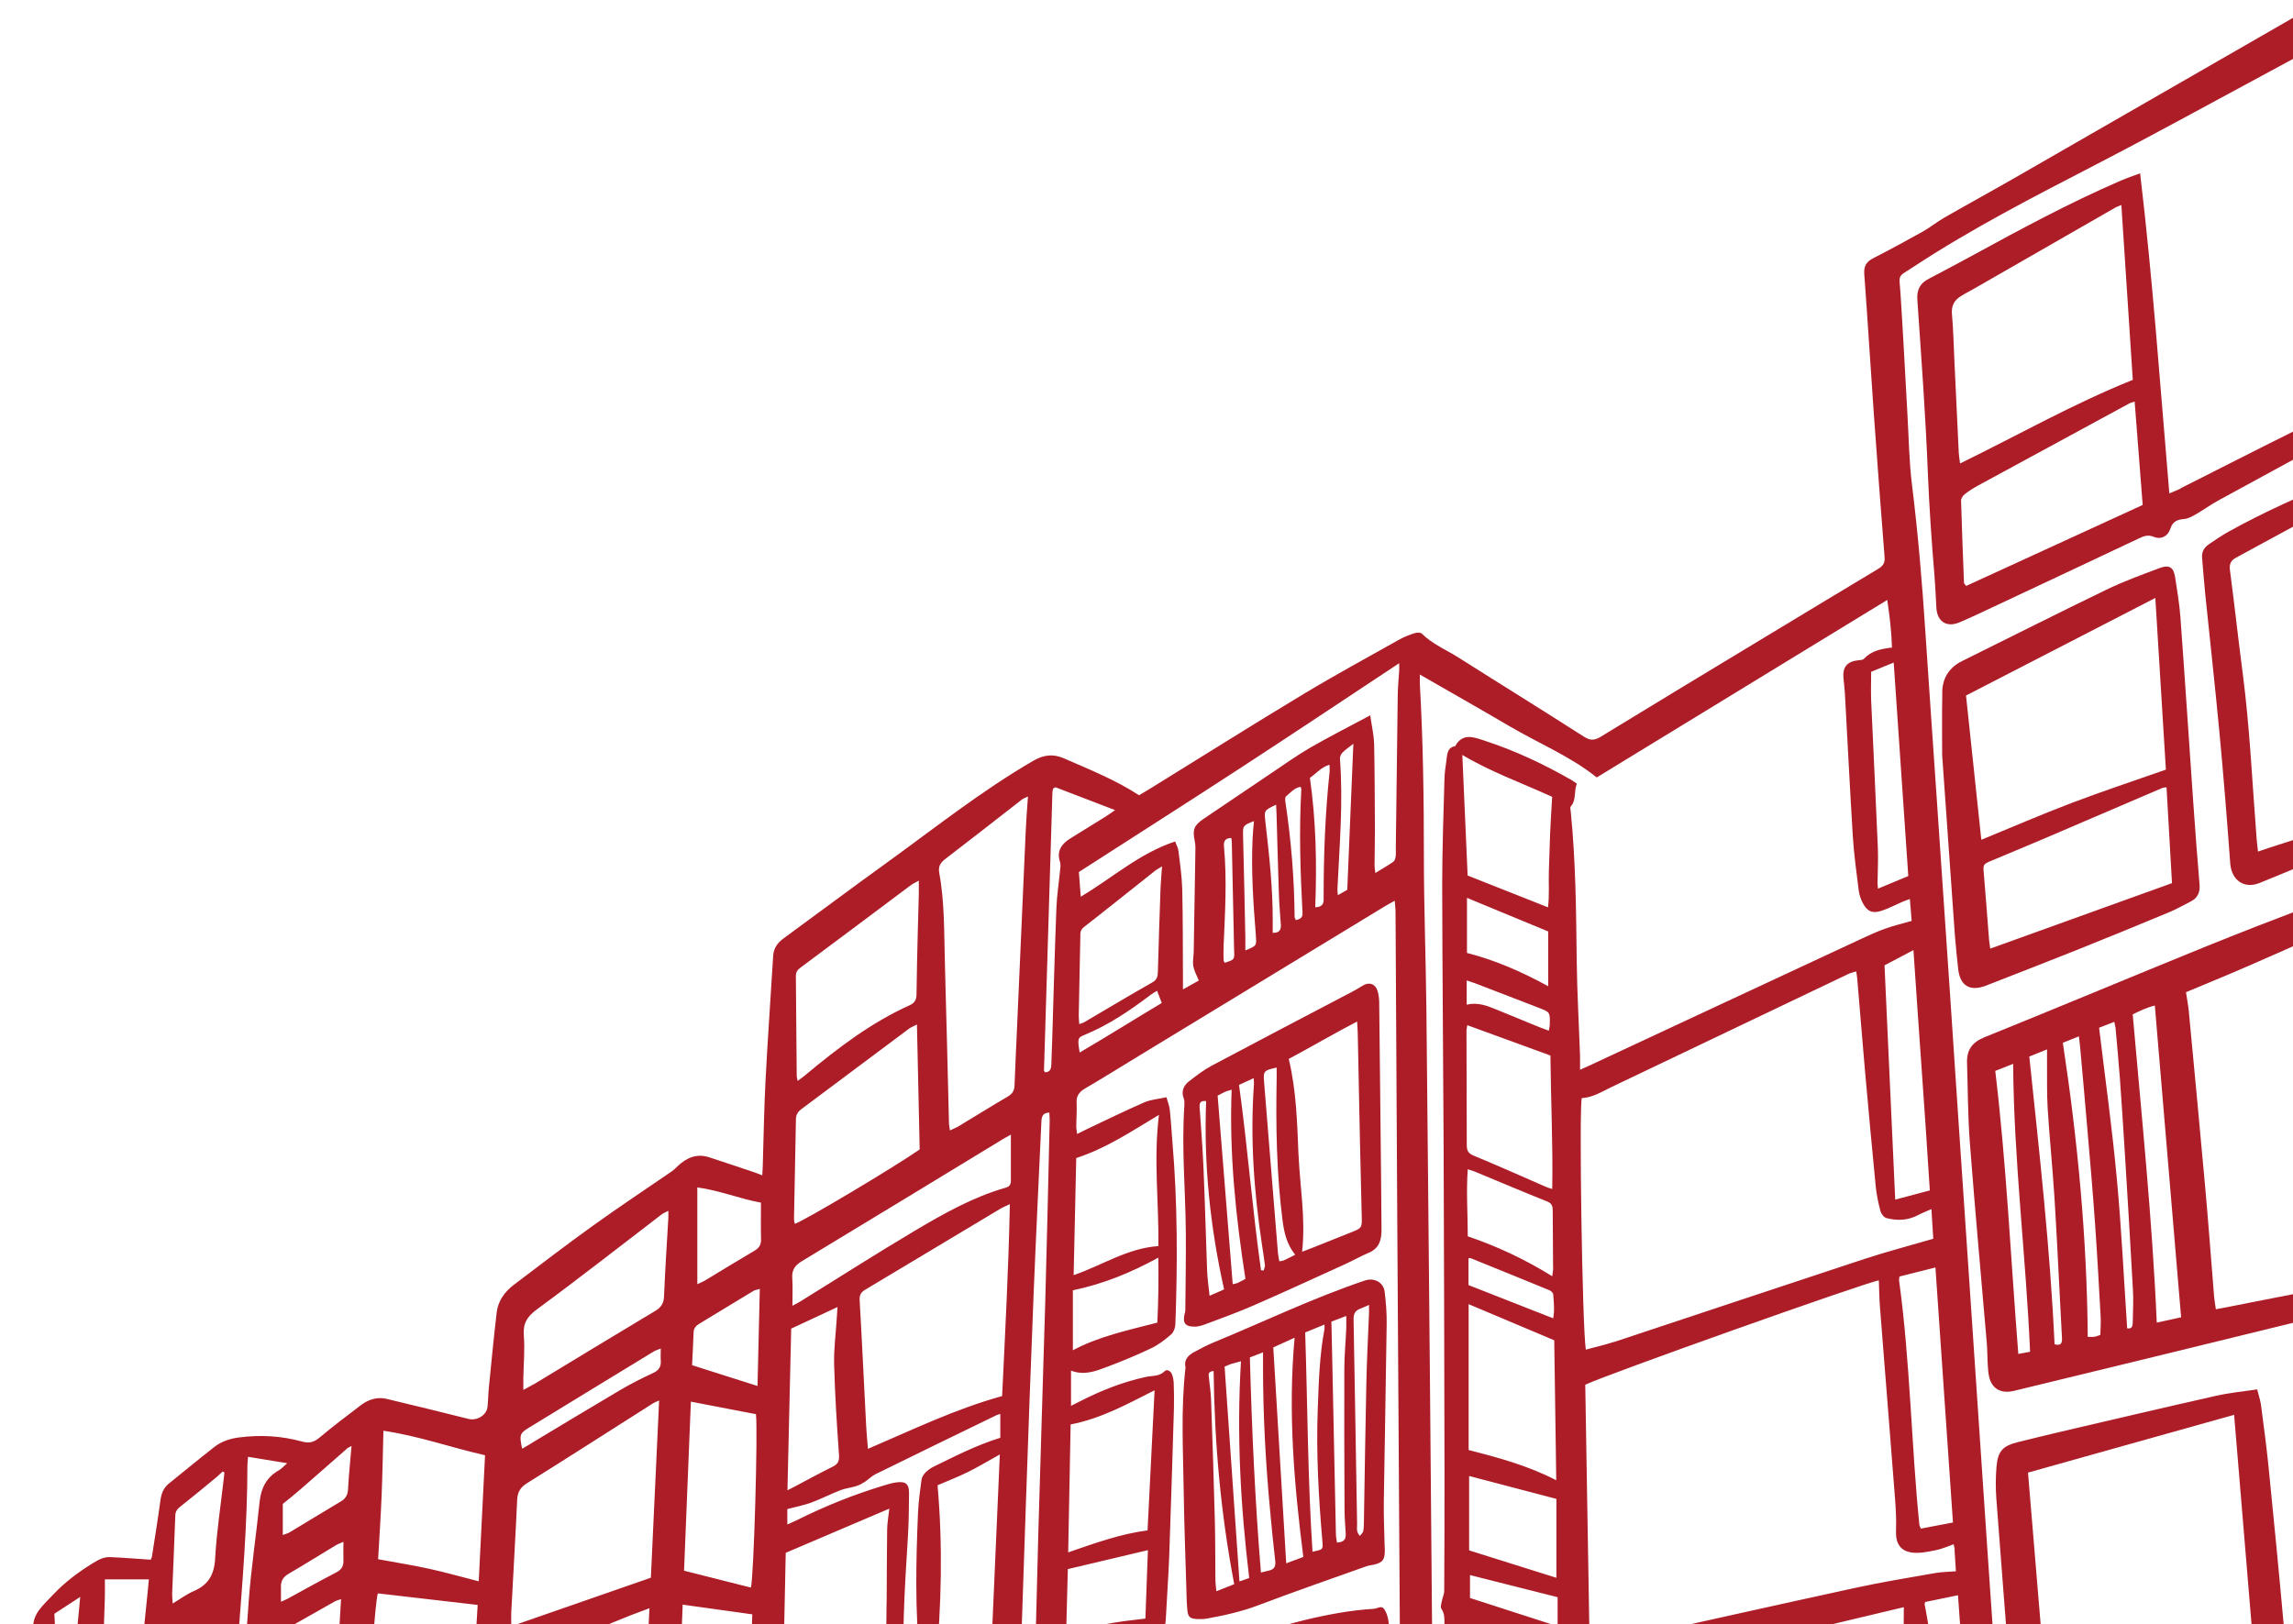 <?xml version="1.0" encoding="UTF-8"?>
<svg id="Calque_1" data-name="Calque 1" xmlns="http://www.w3.org/2000/svg" viewBox="0 0 319.29 226.2">
  <defs>
    <style>
      .cls-1 {
        fill: #ad1d28;
        stroke-width: 0px;
      }
    </style>
  </defs>
  <path class="cls-1" d="m21.13,216.97c.41-2.67.85-5.34,1.21-8.02.13-.94.43-1.73,1.18-2.33,2.1-1.69,4.18-3.41,6.3-5.07.98-.78,2.16-1.17,3.4-1.34,2.99-.4,5.97-.23,8.87.57,1,.28,1.65.07,2.42-.57,1.85-1.55,3.78-3.01,5.71-4.48,1.06-.81,2.29-1.21,3.61-.9,3.82.9,7.63,1.85,11.44,2.8,1.13.28,2.48-.52,2.61-1.66.1-.9.1-1.8.19-2.7.35-3.49.68-6.98,1.09-10.46.19-1.64,1.13-2.91,2.41-3.88,3.66-2.78,7.31-5.57,11.05-8.26,3.58-2.57,7.25-5,10.88-7.5.31-.21.58-.48.85-.74,1.25-1.19,2.66-1.81,4.39-1.25,2.07.67,4.12,1.37,6.19,2.06.37.12.74.28,1.21.46.04-.65.07-1.12.08-1.59.12-3.84.17-7.69.37-11.52.3-5.82.72-11.64,1.07-17.46.07-1.1.62-1.83,1.47-2.45,4.75-3.47,9.45-6.99,14.22-10.43,6.76-4.88,13.29-10.09,20.53-14.29,1.46-.84,2.76-1,4.27-.34,3.56,1.56,7.16,2.99,10.46,5.14.47-.29.92-.54,1.36-.81,7.18-4.43,14.31-8.93,21.53-13.28,4.38-2.64,8.88-5.08,13.34-7.59.66-.37,1.38-.65,2.09-.88.32-.11.86-.14,1.05.05,1.48,1.47,3.38,2.24,5.09,3.32,5.8,3.68,11.65,7.29,17.43,11,.9.58,1.49.59,2.38.05,7.15-4.38,14.33-8.71,21.51-13.05,5.68-3.43,11.35-6.87,17.04-10.28.66-.39,1.07-.77.99-1.66-.53-6.67-1.02-13.34-1.5-20.01-.46-6.48-.85-12.97-1.33-19.45-.08-1.13.31-1.73,1.29-2.23,2.32-1.18,4.61-2.43,6.88-3.7,1.03-.58,1.95-1.34,2.98-1.93,3.49-2,7.02-3.93,10.51-5.94,13.84-7.95,27.67-15.93,41.51-23.88.36-.21.78-.37,1.18-.44,1.2-.21,2.23.3,2.74,1.31.53,1.04.27,2.27-.68,3.09-.32.27-.7.48-1.07.69-3.16,1.72-6.32,3.45-9.49,5.15-7.97,4.29-15.89,8.65-23.92,12.8-8.5,4.4-17,8.77-25.01,14.03-2.39,1.57-2.06.97-1.88,3.68.37,5.63.65,11.27.97,16.9.19,3.26.23,6.55.63,9.79.85,6.83,1.42,13.67,1.87,20.53.49,7.43,1.01,14.86,1.52,22.29.63,9.28,1.26,18.55,1.89,27.83.42,6.25.83,12.49,1.25,18.74.53,7.95,1.07,15.9,1.61,23.86.5,7.43,1,14.86,1.5,22.29.55,8.04,1.07,16.09,1.64,24.13.51,7.29,1.06,14.57,1.59,21.86.11,1.42.28,2.84.31,4.26.05,1.94-1.27,2.98-3.14,2.62-.53-.1-1.11-.09-1.65-.01-2.53.37-5.04.84-7.58,1.16-5.92.74-11.84,1.42-17.77,2.11-6.35.74-12.7,1.46-19.05,2.21-2.77.33-5.54.72-8.3,1.05-.45.05-.98.02-1.38-.17-.6-.29-1.15-.23-1.78-.13-6.49,1.09-12.98,2.21-19.48,3.18-8.05,1.19-16.12,2.29-24.19,3.3-2.23.28-4.44,1.07-6.75.63-.17-.03-.37.06-.55.11-1.88.46-2.92-.44-2.75-2.37.07-.8.16-1.61.15-2.41-.07-5.88-.17-11.76-.22-17.65-.04-4.84-.05-9.68-.04-14.52,0-1.41.52-2.08,1.71-2.45,1.81-.56,3.6-1.17,5.42-1.67,6.33-1.76,12.61-3.79,19.24-4.2.49-.03,1.06-.52,1.44.04.3.44.49,1.01.57,1.54.16,1.03.3,2.08.28,3.11-.12,6.64-.28,13.28-.46,19.91-.09,3.46-.22,6.92-.32,10.38-.02.85.07,1.7.67,2.52.51-.09,1.04-.18,1.64-.29v-2.97c-.19-29.51-.38-59.02-.56-88.53-.09-14.23-.15-28.47-.24-42.7,0-.49-.07-.97-.11-1.63-.62.35-1.04.57-1.43.81-11.54,7.02-23.07,14.04-34.61,21.05-2.35,1.43-4.68,2.89-7.05,4.27-.82.48-1.26,1.03-1.21,2.02.05,1.09-.04,2.18-.05,3.27,0,.3.07.61.12,1.07.56-.28.97-.49,1.39-.69,2.65-1.25,5.29-2.55,7.98-3.72.92-.4,1.97-.46,3.07-.71.2.72.42,1.25.47,1.79.16,1.51.24,3.02.37,4.54.71,8.43.71,16.86.4,25.31-.02.47-.23,1.08-.56,1.37-.85.74-1.77,1.46-2.78,1.94-2,.96-4.07,1.81-6.14,2.59-1.58.6-3.18,1.25-5.05.54v4.9c.5-.26.88-.43,1.24-.62,2.92-1.5,5.95-2.7,9.16-3.4.89-.2,1.87-.03,2.63-.8.34-.34.84-.02,1.02.41.15.39.23.82.25,1.24.04,1.19.06,2.37.03,3.56-.21,6.87-.41,13.75-.66,20.63-.11,2.89-.33,5.78-.47,8.67-.04.7-.13,1.37-.81,1.7-1.23.59-2.45,1.23-3.74,1.65-3,.99-6.04,1.85-9.39,1.24.05,1.44-.16,2.78.02,4.21.39-.08.62-.12.85-.17,2.62-.63,5.24-1.27,7.87-1.9,1.62-.39,3.24-.59,4.92-.45.86.07,1.36.42,1.55,1.17.22.87.37,1.76.45,2.66.59,7.21-.05,14.41-.14,21.62-.04,3.41-.49,6.81.16,10.21.21,1.1-.48,1.9-1.49,2.04-.97.13-1.95.24-2.92.4-4.49.77-8.97,1.46-13.54,1.39-2.22-.04-3-.68-3-2.91,0-.38.01-.76.02-1.14.24-8.3.49-16.6.71-24.89.25-9.39.45-18.78.71-28.17.3-10.9.67-21.81.98-32.72.24-8.44.42-16.88.62-25.33,0-.37-.03-.74-.05-1.14-1,.02-1.08.65-1.11,1.35-.36,7.91-.75,15.82-1.07,23.74-.4,9.95-.76,19.91-1.1,29.87-.63,18.49-1.24,36.99-1.87,55.47-.04,1.24-.07,2.47-.18,3.69-.14,1.45-1,2.2-2.43,2.27-.47.02-.95.03-1.4.13-8.15,1.77-16.37,3.13-24.6,4.37-1.34.2-2.66.47-4.01.71-.06,1.35-.22,2.51.08,3.7.24.01.43.05.61.03,3.86-.37,7.73-.76,11.6-1.14,6.22-.62,12.44-1.23,18.66-1.85,6.22-.61,12.44-1.2,18.66-1.84,6.45-.66,12.89-1.4,19.35-2.07,2.68-.28,5.38-.42,8.07-.67,5.23-.49,10.46-1.02,15.7-1.52,6.41-.63,12.82-1.27,19.23-1.89,5.19-.51,10.37-1.01,15.56-1.52,6.32-.62,12.63-1.26,18.94-1.86,6.51-.62,13.01-1.21,19.52-1.81,6.09-.56,12.17-1.1,18.25-1.65,4.72-.42,9.43-.87,14.15-1.24,6.09-.48,12.18-.88,18.28-1.3.37-.02.78-.05,1.13.05.22.07.48.36.51.57.02.21-.18.59-.37.67-.48.18-1,.27-1.51.34-1.74.24-3.47.47-5.21.68-6.67.83-13.34,1.67-20.02,2.47-5.55.66-11.11,1.25-16.66,1.86-5.65.62-11.3,1.23-16.95,1.83-5.89.62-11.77,1.23-17.66,1.84-6.03.62-12.06,1.25-18.09,1.86-5.99.61-11.97,1.2-17.95,1.8-6.26.64-12.53,1.28-18.8,1.92-3.86.39-7.73.78-11.59,1.18-.27.03-.53.18-.79.27.28.23.52.25.74.23,2.64-.2,5.29-.39,7.93-.59,7.09-.53,14.17-1.07,21.26-1.6,5.62-.42,11.24-.83,16.86-1.25,7.18-.54,14.36-1.08,21.54-1.61,5.67-.42,11.34-.83,17.01-1.24,6-.44,12-.89,18-1.3,6.43-.44,12.85-.86,19.28-1.23,6.29-.36,12.58-.69,18.87-.96,1.84-.08,3.69.08,5.54.19.52.03,1.01.29,1.54.46-.3.93-.99.99-1.55,1.11-1.52.35-3.05.73-4.6.88-9.75.98-19.51,1.95-29.27,2.84-6.46.59-12.94,1.04-19.4,1.57-.49.04-.97.17-1.43.26.36,4.25.34,16.09.24,20.28h-4.33c-.05-4.11.55-15.91,1.14-19.92-1.11-.22-87.98,6.27-89.55,6.69,0,0,1.67,13.48,0,13.85-1.67.37-3.18-.7-4.85-.85v-12.71c-.66,0-1.17-.03-1.68,0-5.58.4-11.15.81-16.72,1.22-7.28.54-14.55,1.09-21.82,1.63-5.62.42-11.24.84-16.86,1.26-7.09.53-14.17,1.06-21.26,1.57-4.44.33-8.88.63-13.32.96-6.99.52-13.98,1.05-20.97,1.58-5.24.4-10.48.81-15.72,1.23-9.02.73-18.03,1.47-27.05,2.2-4.01.33-8.03.62-12.04.96-1.73.15-3.48.67-5.11-.4-.07-.05-.18-.03-.28-.05-2.19-.42-3.34-1.94-3.21-4.09.63-10.13,1.24-20.26,1.88-30.4.33-5.16.71-10.32,1.05-15.47.23-3.41.34-6.82.64-10.22.25-2.78.69-5.54,1.11-8.3.09-.63.4-1.29.78-1.8.62-.82,1.38-1.53,2.09-2.28,1.61-1.7,3.47-3.06,5.46-4.29.76-.47,1.5-.85,2.36-.81,1.83.08,3.66.23,5.64.36.02-.06.1-.18.12-.32l-.02.04Zm197.59-104.63c-.11.13-.03.46,0,.69.69,6.9.75,13.82.83,20.75.05,4.41.31,8.81.46,13.22.02.6,0,1.2,0,1.99.63-.28,1.13-.49,1.63-.73,12.44-5.8,24.89-11.62,37.34-17.41,1.16-.54,2.32-1.08,3.53-1.51,1.14-.41,2.32-.69,3.68-1.08-.07-.83-.15-1.85-.25-3.05-.46.17-.78.28-1.1.42-.95.41-1.88.91-2.87,1.23-1.26.4-1.97.08-2.58-1.08-.28-.53-.49-1.15-.57-1.75-.31-2.49-.66-4.99-.82-7.49-.41-6.67-.74-13.36-1.11-20.03-.04-.71-.14-1.41-.2-2.12-.12-1.52.54-2.27,2.07-2.43.27-.03.63-.03.78-.2,1.01-1.09,2.32-1.39,3.91-1.57-.06-2.17-.31-4.29-.66-6.63-13.55,8.28-26.91,16.45-40.45,24.72-3.7-2.97-8.11-4.76-12.17-7.15-4.07-2.39-8.17-4.71-12.46-7.18,0,.62-.02.99,0,1.35.45,7.96.56,15.93.56,23.9,0,7.11.27,14.22.35,21.33.18,17.08.33,34.15.49,51.23.2,22.1.38,44.21.57,66.31,0,.66-.02,1.34.06,1.99.03.25.33.47.5.7.2-.21.46-.39.58-.64.09-.19.04-.46.04-.7.09-11.05.18-22.1.27-33.16,0-.75.06-1.5-.42-2.19-.16-.23-.02-.69.05-1.04.09-.49.34-.98.34-1.47.03-5.6.05-11.19.04-16.79-.03-14.89-.06-29.78-.12-44.67-.05-12.29-.18-24.57-.2-36.86,0-4.88.18-9.76.31-14.65.02-.9.15-1.8.28-2.69.12-.82.08-1.78,1.22-1.98,1.05-1.92,2.67-1.22,4.09-.76,4.25,1.38,8.27,3.28,12.14,5.5.2.12.39.27.71.49-.44,1.08-.04,2.25-.84,3.16v.02Zm53.47,103.51c-.02-.23-.09-.44-.15-.77-.87.3-1.65.66-2.46.82-1.06.21-2.16.45-3.21.35-1.75-.17-2.43-1.29-2.36-3.06.06-1.46-.02-2.94-.13-4.4-.69-8.98-1.42-17.96-2.12-26.94-.09-1.17-.09-2.34-.14-3.52-1.8.26-38.15,13.19-40.88,14.53.2,12.03.4,24.14.61,36.43.63-.12,1.08-.19,1.52-.29,11.83-2.62,23.65-5.28,35.48-7.85,3.7-.81,7.44-1.41,11.16-2.07.87-.15,1.77-.15,2.84-.24-.07-1.11-.12-2.05-.19-2.99h0Zm-47.47-28.93c11.64-3.85,23.26-7.75,34.9-11.58,3.09-1.01,6.25-1.84,9.58-2.81-.08-1.23-.16-2.56-.26-4.13-.78.35-1.35.56-1.87.84-1.41.75-2.9.8-4.39.41-.35-.09-.74-.6-.84-.99-.3-1.14-.55-2.31-.66-3.49-.53-5.43-1.03-10.86-1.51-16.29-.37-4.2-.7-8.41-1.06-12.61-.02-.28-.08-.56-.14-.98-.4.13-.75.2-1.05.34-11.02,5.26-22.04,10.53-33.07,15.79-1.31.63-2.57,1.44-4.09,1.52-.4,1.22.06,31.89.56,35.03,1.36-.37,2.65-.66,3.9-1.07h.01Zm-2.89,70.92c1.14.34,14.65-.79,22.71-1.66,7.47-.8,14.97-1.37,22.64-2.05,0-1.16.1-2.24-.02-3.31-.82-7.78-1.83-15.55-2.06-23.38-.04-1.17,0-2.36,0-3.6-14.58,3.47-29.01,6.92-43.68,10.41.14,7.92.27,15.78.41,23.59h0Zm-31.9-1.65c.08-4.6.04-9.2.17-13.8.14-4.93.42-9.85.64-14.77,0-.09-.05-.18-.12-.47-2.51.72-5.03,1.44-7.54,2.15-2.55.72-5.11,1.39-7.65,2.17-2.53.77-5.03,1.63-7.61,2.48,1.13,10.23.75,20.37,1.17,30.49,1.52.29,14.01-1.16,20-2.33.9-1.93.91-3.93.94-5.91h0Zm-121.73,28.15c6.54-.57,12.92-1.24,19.5-1.9.5-9.95.95-19.87,1.4-30.03-6.62,2-12.82,4.71-19.55,6.13-.45,8.65-.89,17.11-1.34,25.81Zm71.34-89.91c.42-8.78.89-17.63,1.08-26.72-.6.29-.99.44-1.34.65-6.25,3.75-12.5,7.5-18.76,11.24-.58.34-.86.69-.82,1.45.34,5.91.61,11.82.92,17.74.05.93.15,1.86.24,3,6.22-2.66,12.13-5.54,18.68-7.35h0Zm-49.11,29.56c-6.67,2.4-12.79,5.55-19.51,7.68-.37,7.2-.74,14.51-1.13,22.06,6.58-1.68,12.72-4.22,19.49-5.28.39-8.17.76-16.23,1.15-24.46Zm1.34-28.93c-.44.2-.66.27-.84.39-5.84,3.71-11.66,7.45-17.52,11.11-.96.6-1.35,1.25-1.4,2.37-.23,5.21-.55,10.42-.82,15.63-.03.61,0,1.21,0,1.94,6.49-2.26,12.86-4.47,19.44-6.76.37-8.03.76-16.25,1.15-24.67h-.01Zm41.5-38.07c2.35-1.42,4.68-2.87,7.05-4.26.65-.38.93-.84.95-1.58.1-2.7.23-5.4.35-8.1.4-9.13.8-18.28,1.21-27.41.07-1.51.19-3.02.31-4.7-.37.18-.63.25-.82.4-3.55,2.76-7.09,5.54-10.66,8.27-.72.55-1.04,1.04-.87,2,.76,4.12.66,8.3.78,12.47.22,7.44.38,14.88.57,22.31,0,.31.08.62.14,1.05.4-.18.7-.3.97-.46h0Zm4.28,83.69c-5.71,1.92-11.2,3.76-16.8,5.64.97,7.9.94,15.85,1.26,23.99,4.7-.5,9.28-.99,14.11-1.51.48-9.37.95-18.64,1.44-28.11Zm67.3-14.27c-.44,1.69-.05,31.56.47,33.76,3.96-.39,7.95-.78,11.9-1.16.31-1.24-.01-27.78-.31-29.32-4.06-1.1-8.06-2.19-12.06-3.28Zm-81.39-3.12c.03-3.41.02-6.82.07-10.23.01-.93.19-1.86.3-2.94-4.86,2.07-9.55,4.07-14.42,6.15-.16,7.63-.32,15.39-.49,23.35,4.84-1.67,9.5-3.28,14.4-4.97.04-3.79.1-7.58.13-11.36h0Zm-108.86-3.31c0,.79.02,1.63,0,2.46-.14,3.93-.21,7.87-.46,11.8-.48,7.76-1.04,15.52-1.59,23.28-.5,7.19-1.04,14.38-1.54,21.57-.22,3.12-.41,6.25-.6,9.37-.02.42.03.83.06,1.44,1.02-.1,1.94-.17,2.86-.27.55-.05.65-.47.71-.91.18-1.51.39-3.01.52-4.52.8-8.83,1.53-17.67,2.39-26.5,1.15-11.89,2.38-23.78,3.58-35.67.07-.65.12-1.31.2-2.06h-6.13Zm113.46-59.9c-.12-5.68-.25-11.43-.38-17.39-.52.27-.81.37-1.06.55-5.01,3.73-10,7.48-15,11.21-.49.36-.78.76-.79,1.41-.08,4.64-.18,9.28-.27,13.92,0,.22.07.44.11.67,1.15-.31,14.09-8.04,17.39-10.36h-.01Zm-64.83,124.77c.31-6.26.62-12.39.93-18.51-4.81-.45-9.49-.88-14.34-1.32-.5,6.96-.82,13.98-1.25,21.26,5.07-.49,9.85-.96,14.66-1.43Zm30.67-32.13c-.4,9.74-.79,19.33-1.19,29.14,3.58-.18,6.97-.63,10.51-.98.22-8.78.45-17.48.68-26.25-3.41-.69-6.55-1.58-10-1.91Zm97.44-149.25c.08,4.03.09,8.06.11,12.09,0,1.66-.04,3.32-.05,4.98,0,.27.05.53.11,1.05.94-.58,1.75-1.04,2.51-1.57.19-.13.28-.47.32-.74.05-.37.02-.75.02-1.13.08-7.16.17-14.32.27-21.48.02-1.09.14-2.18.2-3.26.02-.31,0-.62,0-1.04-7.5,4.96-14.85,9.87-22.25,14.69-7.38,4.81-14.81,9.54-22.35,14.39.08,1.01.16,2.11.26,3.44,4.44-2.64,8.18-6.05,13.14-7.69.15.43.42.87.47,1.35.21,1.74.47,3.48.52,5.23.1,4.22.08,8.44.1,12.66v1.36c.88-.49,1.55-.87,2.21-1.23-.3-.75-.66-1.37-.77-2.03-.11-.63.05-1.32.06-1.98.09-4.83.17-9.67.24-14.5,0-.33-.04-.66-.11-.99-.31-1.52-.09-2.11,1.21-3,3.18-2.15,6.35-4.3,9.54-6.44,1.77-1.19,3.51-2.43,5.35-3.5,2.61-1.51,5.31-2.87,8.35-4.5.22,1.55.5,2.7.53,3.86h.02Zm-52.03,93.46c-.24.07-.42.1-.57.18-5.62,2.73-11.25,5.46-16.85,8.22-.53.26-.96.73-1.47,1.06-.38.24-.79.47-1.23.6-.71.22-1.47.29-2.16.56-1.37.53-2.68,1.21-4.05,1.72-1.05.38-2.17.6-3.35.91v2.14c.53-.24.99-.42,1.42-.64,3.86-1.93,7.86-3.53,11.99-4.78.59-.18,1.18-.36,1.79-.44,1.3-.17,1.76.22,1.75,1.53-.01,2.08-.04,4.17-.17,6.25-.46,7.24-.9,14.48-.42,21.75.1,1.42-.53,1.96-1.96,1.83-.38-.04-.84.06-1.17.25-3.57,2.16-7.5,3.38-11.5,4.38-.72.18-1.49.15-2.39.23v3.92c.38-.07.69-.11,1.01-.17,1.3-.26,2.59-.55,3.89-.77,1.27-.22,1.47-.12,1.73,1.19.22,1.11.39,2.26.39,3.38-.01,4.84-.12,9.68-.15,14.51-.02,2.07.06,4.15.09,6.39.88-.11,1.55-.19,2.3-.28,0-.61.01-1.07,0-1.53-.24-6.78-.48-13.55-.72-20.33-.05-1.32-.03-2.64-.05-3.95-.01-.68.28-1.21.85-1.54.45-.25.94-.44,1.43-.61,5.52-1.86,11.07-3.6,16.74-4.96.36-.09.71-.22,1.17-.36v-4.05c-.37.16-.7.31-1.04.45-1.85.73-3.69,1.49-5.55,2.18-.88.33-1.78.33-2.49-.46-.75-.82-1.13-1.7-.66-2.85.22-.54.24-1.21.18-1.8-.69-6.77-.55-13.55-.26-20.33.07-1.56.28-3.1.49-4.64.05-.34.28-.7.53-.96.33-.33.72-.63,1.14-.83,2.98-1.45,5.91-2.98,9.3-4.03v-3.29h.02Zm-27.11-47.25c4.49-3.73,9.11-7.26,14.48-9.68.72-.33.94-.79.94-1.54.03-2.94.11-5.88.18-8.81.04-1.7.1-3.41.14-5.12.01-.55,0-1.1,0-1.88-.52.3-.85.44-1.13.65-5.12,3.83-10.23,7.67-15.36,11.48-.42.31-.63.62-.63,1.16.05,4.65.08,9.29.12,13.94,0,.14.05.27.13.67.48-.36.81-.6,1.13-.86h0Zm-54.02,94.47c-2.28-.39-4.53-.95-7-1.48-.34,2.99-.43,5.95-.61,8.89-.18,2.97-.36,5.93-.53,8.83,4.82.88,9.45,1.73,14.28,2.62.32-5.96.64-11.94.96-17.95-2.53-.32-4.84-.53-7.1-.91Zm1.65-25.64c2.25.49,4.47,1.13,6.83,1.73.29-5.8.59-11.6.88-17.56-4.75-1.07-9.24-2.69-14.15-3.41-.08,3.09-.13,6.04-.25,9-.12,2.93-.31,5.85-.49,8.89,2.53.47,4.87.84,7.18,1.35h0Zm6.68,5.02c-4.72-.55-9.29-1.07-13.89-1.61-.37.87-1.29,13.85-1.13,16.54,4.59,1.15,9.18,2.3,13.94,3.48.36-6.15.72-12.27,1.08-18.41h0Zm27.6,24.15c3.4.95,6.57,1.83,9.93,2.77.24-8.52.47-17.07.71-25.61-3.26-.46-6.34-.88-9.69-1.35-.32,8.19-.63,16.26-.94,24.19h0Zm110.38-45.73c4.09,1.05,8.18,2.14,12.21,4.21-.1-6.69-.19-13.14-.28-19.49-4.02-1.69-7.92-3.34-11.92-5.03v20.31h0Zm-44.38,32.62c-3.51,1.44-7.15,2.46-10.88,3.13-.68.12-.99.4-1,1.1-.09,5.73-.21,11.46-.31,17.2,0,.09.06.17.14.39,4.09-.99,8.13-2.32,12.56-2.53.21-1.6-.09-3.19-.06-4.77.03-1.66-.02-3.32,0-4.97.02-1.61.1-3.22.12-4.83.02-1.59,0-3.18,0-4.83-.2.05-.39.06-.56.13h0Zm-63.91-39.35c-.32,7.92-.63,15.69-.95,23.54,3.19.81,6.25,1.58,9.3,2.35.4-1.03,1-21.94.71-24.15-3.03-.58-5.93-1.14-9.05-1.74Zm-21.87-2.42c5.63-3.41,11.25-6.83,16.89-10.21.82-.49,1.2-1.04,1.24-2.01.15-3.64.39-7.29.6-10.93.02-.28,0-.56,0-1.01-.39.21-.68.31-.92.49-5.79,4.43-11.53,8.94-17.4,13.25-1.4,1.03-1.93,1.98-1.8,3.67.15,1.93-.03,3.88-.07,5.82,0,.47,0,.94,0,1.71.65-.35,1.06-.56,1.45-.79h0Zm129.98-50.01c-.03.23-.11.52-.11.82,0,5.26.04,10.54.04,15.8,0,.72.11,1.19.91,1.52,3.41,1.41,6.78,2.92,10.16,4.39.21.09.43.15.83.28.11-6.28-.2-12.41-.25-18.59-3.95-1.44-7.71-2.82-11.59-4.23Zm-66.31,87.69c.4-9.13.81-18.39,1.22-27.91-1.63.9-2.99,1.73-4.4,2.43-1.39.69-2.85,1.25-4.27,1.86.74,8.39.55,16.76-.26,25.33,2.62-.58,5.06-1.13,7.72-1.72Zm22.76-36.84c-3.71,1.86-7.38,3.93-11.68,4.75-.11,5.88-.22,11.74-.34,17.82,3.74-1.29,7.29-2.58,11.05-3.06.32-6.52.64-12.97.98-19.52h0Zm.63-38.37c-3.85,2.3-7.32,4.65-11.53,6.02-.12,5.35-.24,10.76-.36,16.31,4.02-1.39,7.47-3.75,11.8-4.05.08-6.09-.7-12.03.08-18.28h0Zm42.23-50.14c.25,5.67.5,11.3.74,16.81,3.68,1.45,7.35,2.91,11.19,4.43.21-1.7.07-3.38.12-5.04.07-1.7.1-3.41.17-5.11.07-1.7.18-3.39.29-5.24-4.22-1.93-8.54-3.47-12.5-5.83h0ZM35,287.55c2.88-.15,5.71-.46,8.65-.81.43-7.08.85-14.04,1.29-21.24-3.02.85-5.78,1.64-8.7,2.47-.41,6.55-.82,12.98-1.23,19.58h0Zm236.94-75.5c-.81-11.83-1.62-23.62-2.44-35.52-1.79.45-3.38.85-5.01,1.26-.02.21-.07.39-.05.57,1.55,11.28,1.68,22.67,2.82,33.98.02.18.12.34.21.56,1.46-.28,2.89-.55,4.46-.85Zm-132.58-53.22c-9.23,5.61-18.45,11.24-27.7,16.82-.98.59-1.42,1.24-1.34,2.37.08,1.22.02,2.44.02,3.84.46-.24.79-.4,1.09-.59,5.32-3.29,10.58-6.67,15.96-9.86,4.03-2.39,8.12-4.7,12.67-6,.49-.14.7-.44.7-.93v-6.45c-.52.29-.97.53-1.4.79h0Zm11.53-16.41c3.19-1.87,6.35-3.77,9.56-5.59.67-.38.76-.84.78-1.5.11-3.89.23-7.78.37-11.66.04-.93.13-1.86.21-3-.43.27-.72.41-.96.6-3.31,2.62-6.59,5.26-9.92,7.85-.53.41-.5.85-.5,1.36-.08,3.65-.15,7.3-.22,10.96,0,.36.04.72.07,1.19.28-.1.46-.13.6-.21Zm117.83,23.39c-.69-11.04-1.53-22.15-2.28-33.48-1.46.76-2.73,1.44-4.03,2.12.5,10.87,1,21.74,1.49,32.63,1.53-.4,3.06-.81,4.81-1.28h0Zm-158.55,19.24c-.17,7.31-.34,14.81-.52,22.51.44-.23.72-.36.98-.5,1.75-.93,3.5-1.88,5.27-2.76.74-.36.99-.75.93-1.63-.3-4.2-.57-8.41-.68-12.61-.06-2.17.24-4.35.37-6.52.03-.45.06-.9.1-1.5-2.21,1.03-4.24,1.98-6.46,3.01h0Zm-72.65,62.22c-.32,4.94-.66,10.16-1.01,15.57,2.95-.61,5.74-1.18,8.71-1.79.34-5.78.69-11.6,1.05-17.54-2.97,1.28-5.72,2.46-8.75,3.76h0Zm8.97-7.58c.33-5.59.66-11.19,1-16.97-.4.14-.66.2-.87.32-2.35,1.32-4.68,2.67-7.03,3.98-.5.27-.81.56-.85,1.17-.27,4.53-.57,9.07-.85,13.6-.01.22.05.44.11.81,2.84-.98,5.59-1.93,8.5-2.93h0Zm158.08-23.76c4.1,1.28,8.08,2.54,12.15,3.82v-10.99c-4.09-1.07-8.09-2.12-12.15-3.19v10.37ZM30.45,288.04c.07-1.97.09-3.76.21-5.54.53-8.05,1.09-16.09,1.62-24.13.78-11.78,1.49-23.58,2.35-35.35.34-4.63,1.05-9.23,1.52-13.85.2-1.93.96-3.42,2.68-4.39.35-.2.62-.52,1.16-.99-1.98-.32-3.67-.59-5.45-.89-.04.51-.09.89-.09,1.25,0,8.17-.7,16.3-1.32,24.43-.5,6.52-1.02,13.05-1.53,19.58-.61,7.7-1.24,15.41-1.85,23.12-.41,5.2-.82,10.4-1.23,15.6-.03.37,0,.74,0,1.33.82-.07,1.46-.12,1.93-.17Zm237.63-64.93c-.02.09-.1.23-.08.34,1.33,6.86,1.76,13.81,2.15,20.77.11,2.04.17,4.07.35,6.1.1,1.16.39,2.31.59,3.48h3.54c-.44-10.6-1.24-21.05-1.99-31.62-1.67.35-3.09.63-4.56.94h0Zm-107.36,32.65c-4.2,1.63-8.42,2.42-12.63,3.11-.38,1.15-.55,7.29-.26,8.6,4.28-.36,8.55-.72,12.89-1.08v-10.63Zm55.54-79.11c-.01-2.65-.04-5.31-.05-7.96,0-.59-.04-1.05-.74-1.34-3.38-1.35-6.73-2.77-10.1-4.17-.25-.11-.53-.18-.99-.33-.23,3.13,0,6.17,0,9.34,4.12,1.4,7.99,3.22,11.76,5.56.06-.49.13-.81.13-1.12h0Zm44.29-83.08c0,1.28-.05,2.64,0,4,.3,6.81.65,13.62.93,20.44.07,1.65-.02,3.31-.04,4.97,0,.22.03.45.06.79,1.42-.59,2.75-1.15,4.22-1.76-.68-9.87-1.35-19.76-2.03-29.73-1.13.46-2.09.85-3.15,1.29h0Zm-101.06,131.86c.12-3.16.24-6.3.35-9.53-3.75.89-7.36,1.74-11.15,2.64-.08,2.93-.15,5.98-.24,9.25,3.67-1.5,7.27-1.93,11.03-2.36h0Zm-134.06,45.4c-1.91.55-3.7,1.07-5.65,1.63-.5,5.43-1.14,10.96-1.43,16.69,1.94-.05,3.7-.21,5.62-.55.49-5.95.96-11.8,1.45-17.78h0Zm123.96-82.77c3.68-1.96,7.66-2.78,11.76-3.85.15-2.9.19-5.86.14-9.05-3.79,2.08-7.6,3.65-11.9,4.55v8.34h0Zm-36.15,60.24c0-.07-.08-.15-.18-.32-1.26.47-2.54.91-3.8,1.43-.24.1-.42.46-.53.73-.09.2-.03.47-.04.7-.12,6.54-.24,13.06-.36,19.6-.01.55,0,1.1,0,1.82,1.37-.18,2.52-.34,3.73-.5.44-7.96.28-15.74,1.19-23.45h0Zm-16.14-82.92v13.47c.37-.17.72-.3,1.03-.48,2.3-1.39,4.6-2.81,6.92-4.17.65-.38.94-.83.92-1.59-.04-1.64-.01-3.29-.01-5.11-2.94-.53-5.7-1.69-8.85-2.12Zm8.38,27.64c.11-4.53.21-8.95.32-13.5-.38.11-.66.14-.88.27-2.51,1.51-5.01,3.04-7.52,4.56-.47.28-.8.62-.82,1.22-.05,1.51-.14,3.02-.21,4.57,3.1.99,6,1.9,9.1,2.89h0Zm98.79-60.3c3.9,1,7.6,2.6,11.31,4.64v-7.63c-3.73-1.54-7.45-3.08-11.31-4.68v7.68h0ZM30.08,205.79c-1.64,1.35-3.27,2.71-4.94,4.02-.44.35-.71.66-.73,1.26-.12,3.64-.3,7.28-.44,10.92-.01.36.04.72.08,1.34,1.08-.65,1.96-1.31,2.93-1.73,2.05-.87,2.86-2.31,2.98-4.57.2-3.63.76-7.24,1.17-10.86.04-.37.08-.74.12-1.1-.08-.04-.17-.08-.25-.12-.31.28-.6.57-.92.84Zm-4.33,61.11c.38-4.7.76-9.48,1.17-14.55-1.05.42-1.88.78-2.73,1.09-.88.32-1.78.6-2.8.93-.41,4.43-.82,8.89-1.23,13.43,1.97-.32,3.67-.59,5.59-.9Zm-2.38-30.01c-.24.11-.49.47-.52.74-.34,3.87-.64,7.74-.95,11.61,0,.08.07.17.14.37,1.69-.48,3.39-.96,5.22-1.47.35-4.38.7-8.75,1.07-13.34-1.86.77-3.43,1.4-4.97,2.09h0Zm123.59-127.24c-.18.1-.22.11-.26.14-.03.03-.07.07-.08.11-.04.18-.08.37-.08.56-.4,12.89-.79,25.77-1.17,38.65,0,.07.1.14.15.23.69,0,.84-.46.87-1.03.04-1.14.08-2.27.12-3.41.19-6.15.35-12.32.59-18.47.07-1.75.34-3.48.51-5.23.04-.37.11-.78,0-1.12-.53-1.57.22-2.55,1.45-3.32,1.61-1.01,3.22-1.99,4.83-2.99.39-.24.76-.52,1.38-.94-2.96-1.13-5.67-2.17-8.29-3.18h0Zm-98.68,92.14c-2.14,1.87-4.27,3.76-6.42,5.62-.78.68-1.58,1.32-2.48,2.05v4.33c.41-.16.72-.23.98-.39,2.36-1.41,4.69-2.86,7.06-4.26.68-.4,1-.88,1.04-1.7.1-1.93.31-3.86.49-6.05-.37.21-.55.27-.68.39Zm25.77-.82c4.1-2.46,8.19-4.94,12.31-7.37,1.47-.86,2.99-1.64,4.54-2.35.81-.37,1.17-.86,1.11-1.74-.04-.51,0-1.02,0-1.69-.41.17-.72.25-.98.41-5.82,3.55-11.65,7.1-17.47,10.67-1.19.73-1.26,1.01-.85,2.87.47-.28.91-.53,1.35-.79h0Zm130.64,21.59c4.11,1.32,8.12,2.62,12.2,3.94v-4.05c-4.07-1.03-8.07-2.04-12.2-3.08v3.19Zm-.21-43.58c3.95,1.56,7.8,3.07,11.79,4.63.22-1.1.09-2.23.01-3.33-.02-.21-.3-.49-.53-.58-3.67-1.51-7.35-3-11.03-4.49-.03-.01-.09.02-.24.05v3.72h0Zm-164.48,43.71c2.25-1.22,4.47-2.48,6.75-3.65.73-.37,1.09-.82,1.07-1.63-.02-.84,0-1.69,0-2.67-.41.18-.75.3-1.06.48-2.19,1.32-4.36,2.68-6.57,3.97-.75.43-1.09.99-1.07,1.82.02.64,0,1.28,0,2.08.39-.18.65-.27.88-.4h0Zm164.23-82.76c1.52-.37,2.82.13,4.12.67,2.01.83,4.02,1.65,6.03,2.47.38.15.78.29,1.29.48.06-.37.13-.62.13-.89.04-1.72.02-1.7-1.59-2.32-2.95-1.13-5.9-2.28-8.85-3.41-.3-.11-.61-.2-1.13-.38v3.39h0Zm-19.92-14.59v-.57c0-5.74.22-11.46.82-17.17.04-.33,0-.65,0-1.09-1.14.33-1.82,1.19-2.73,1.83.85,5.97.98,11.97.74,18.02.78-.02,1.16-.31,1.17-1.02h0Zm2.6-20.5c-.2.21-.35.58-.33.87.47,6.07-.07,12.11-.35,18.16,0,.18.02.37.06.81.58-.33,1.03-.59,1.31-.75.29-6.81.56-13.42.85-20.34-.62.49-1.13.83-1.54,1.25ZM9.91,231.91c.2-.14.39-.45.41-.7.3-2.85.56-5.72.85-8.8-1.3.85-2.45,1.6-3.6,2.35.12,2.67.25,5.34.4,8.35.78-.47,1.39-.8,1.94-1.2h0Zm171.46-104.76c-.31-5.73-.49-11.47-.17-17.2,0-.09-.04-.18-.08-.36-.89.12-1.42.81-2.04,1.32-.13.11-.14.45-.11.67.81,5.35,1.25,10.74,1.3,16.15,0,.12.1.24.18.43.55-.15.96-.32.92-1.01h0ZM23.94,229.14c-.21.14-.42.43-.44.68-.09.91-.11,1.84-.17,2.87,1.75-.58,3.31-1.08,4.84-1.64.24-.09.49-.46.52-.74.15-1.3.23-2.61.34-3.92-.1-.07-.2-.13-.3-.2-1.6.98-3.2,1.95-4.78,2.95h0Zm-17.85,60.25c.2-2.46.41-4.92.6-7.37.15-1.88.28-3.77.42-5.78-.56-.03-1.01-.05-1.64-.08-.27,4.76-.53,9.42-.79,14.12,1.1.32,1.35-.15,1.4-.88h0Zm168.79-159.03c-.36-4.52-.68-9.05-.46-13.6.03-.79.12-1.57.19-2.4-1.55.59-1.55.68-1.52,2,.13,4.77.22,9.55.32,14.32.01.51,0,1.03,0,1.69,1.58-.65,1.57-.65,1.46-2.01h0Zm-13.11,9.34c-.22-.6-.42-1.11-.65-1.71-.32.2-.6.34-.85.53-2.9,2.2-5.89,4.24-9.29,5.63-.94.38-.95.55-.64,2.44,3.87-2.26,7.6-4.61,11.43-6.9h0ZM6.34,261.73c-.31,3.74-.52,7.5-.68,11.26,1.47,0,1.72-.12,1.79-1.09.24-3.26.44-6.52.64-9.78.01-.18-.04-.37-.08-.74-.58.12-1.04.21-1.68.35h0Zm2.02-4.46c.38-3.54.55-7.05.75-10.58-.28-.01-.43-.05-.56-.02-.41.08-.82.18-1.4.31-.2,3.43-.4,6.86-.61,10.52.72-.09,1.18-.15,1.81-.23h0ZM176.2,114.46c.53,4.61,1.04,9.22,1.02,13.87v1.59c.96.03,1.17-.43,1.13-1.14-.09-1.42-.23-2.83-.27-4.25-.13-3.73-.22-7.47-.33-11.21-.01-.37-.04-.74-.06-1.25-1.72.82-1.66.82-1.49,2.39h0Zm-4.35,18.21c-.11-5.16-.21-10.31-.33-15.47,0-.14-.05-.27-.08-.49-.78.02-1.08.39-1.01,1.14.43,4.64.15,9.27-.05,13.9-.03.66-.02,1.32,0,1.99,0,.12.1.24.15.36,1.31-.42,1.35-.46,1.33-1.44ZM9.46,242.54c.12-1.51.23-2.97.34-4.49-1.99.52-2.26.83-2.32,2.56-.02.6,0,1.21,0,2.02.7-.04,1.24-.06,1.99-.1h0Zm164.9,35.52v-.08h-1.07v.08h1.07Z"/>
  <path class="cls-1" d="m304.79,140.95c.77,8.12,1.54,16.24,2.27,24.37.46,5.1.83,10.21,1.25,15.32.05.55.15,1.09.24,1.71.6-.11,1.02-.19,1.43-.27,4.78-.94,9.56-1.9,14.36-2.78,1.15-.21,2.36-.2,3.53-.15.37.02.92.44,1.01.77.09.34-.2.95-.51,1.18-.65.46-1.39.82-2.14,1.07-2.2.71-4.42,1.44-6.66,2-12.91,3.18-25.83,6.31-38.75,9.45-.28.07-.55.14-.83.18-1.52.21-2.61-.47-2.99-1.95-.14-.55-.17-1.12-.21-1.69-.07-1.04-.05-2.09-.14-3.13-.79-9.26-1.64-18.52-2.35-27.79-.29-3.73-.28-7.49-.4-11.23-.05-1.76.7-2.84,2.42-3.54,10.14-4.1,20.23-8.33,30.36-12.45,5.13-2.09,10.3-4.08,15.48-6.05,1.23-.47,2.55-.71,3.85-.94.73-.13,1.56-.14,1.99.71.31.59.04,1.36-.91,2.04-1.08.76-2.22,1.48-3.41,2.03-3.62,1.67-7.25,3.26-10.9,4.85-2.73,1.19-5.49,2.31-8.39,3.53.15,1.02.33,1.9.41,2.8h-.01Zm-1.08,42.52c-1.22-14.49-2.43-28.86-3.66-43.42-1.06.24-2.09.74-3.08,1.23,1.25,14.29,2.72,28.5,3.35,42.93,1.16-.26,2.2-.49,3.38-.74h0Zm-16.47-38.24c2.07,13.61,3.36,27.21,3.47,40.96.48,0,.71.03.93,0,.23-.04.44-.14.82-.27.02-.87.1-1.76.04-2.64-.24-4.3-.47-8.61-.78-12.92-.31-4.4-.69-8.79-1.07-13.18-.32-3.77-.66-7.55-1-11.33-.04-.46-.1-.91-.17-1.51-.85.34-1.54.61-2.24.89h0Zm-9.41,3.92c1.57,13.1,2.16,26.2,3.21,39.42.62-.11,1.07-.2,1.64-.3-.58-13.36-2.26-26.57-2.36-40.1-.95.37-1.67.66-2.49.98h0Zm19.15,34.87c.03-1.47.11-2.94.02-4.4-.33-6.1-.71-12.2-1.08-18.31-.23-3.74-.47-7.47-.74-11.21-.17-2.32-.4-4.62-.6-6.94-.02-.23-.1-.45-.18-.84-.8.31-1.52.59-2.11.82.85,7.12,1.83,14.06,2.47,21.04.65,6.92.97,13.87,1.44,20.83.78.12.77-.47.78-.99h0Zm-14.41-36.87c1.41,13.41,2.9,26.72,3.52,40.08.94.26,1.07-.24,1.03-.9-.08-1.47-.15-2.93-.23-4.4-.27-5.06-.5-10.13-.82-15.19-.26-4.11-.68-8.22-.94-12.33-.13-2.12-.07-4.26-.09-6.4v-1.85c-1.01.4-1.74.7-2.47.99h0Z"/>
  <path class="cls-1" d="m314.8,195.43c.37,2.87.77,5.73,1.06,8.61.75,7.5,1.49,15.01,2.16,22.52.49,5.43.87,10.87,1.33,16.31.12,1.46.31,2.91.5,4.37.13.98-.12,1.77-.94,2.37-.81.59-1.65,1.1-2.67,1.25-3.84.55-7.67,1.16-11.53,1.63-5.03.62-10.07,1.13-15.11,1.66-1.58.16-3.17.75-4.76,0-.11-.05-.28,0-.42,0-2.16.03-3-.75-3.16-2.88-.4-5.29-.81-10.59-1.22-15.89-.69-8.89-1.4-17.78-2.06-26.67-.11-1.46-.1-2.94.02-4.4.19-2.24.88-2.94,3.07-3.48,1.84-.45,3.67-.91,5.52-1.34,7.33-1.71,14.66-3.44,22-5.09,1.83-.42,3.72-.59,5.71-.89.21.84.41,1.38.48,1.93h.02Zm-32.41,9.67c.72,8.66,1.45,17.32,2.18,26.16,9.68-1.22,19.2-3.04,29.06-3.66-.85-10.21-1.69-20.34-2.54-30.55-9.62,2.7-19.12,5.37-28.7,8.05h0Zm33.18,41.02c-.53-4.99-1.08-9.98-1.64-14.97-.01-.09-.07-.17-.17-.42-9.46,2.26-19.12,3.6-28.85,5.32.36,4.53.7,9,1.06,13.65,9.89-.46,19.59-1.69,29.47-1.95.05-.61.17-1.12.12-1.62h.01Z"/>
  <path class="cls-1" d="m303.62,68.02c5.46-2.75,10.89-5.54,16.37-8.25,3.35-1.66,6.77-3.18,10.17-4.75.43-.2.87-.38,1.33-.5.5-.14,1.07-.24,1.39.34.31.56-.01.99-.45,1.35-.22.18-.44.37-.68.52-1.58,1.04-3.12,2.17-4.77,3.09-6.01,3.33-12.07,6.58-18.08,9.88-1.08.59-2.07,1.32-3.14,1.93-.52.3-1.1.62-1.66.66-.95.08-1.56.34-1.89,1.35-.34,1.05-1.29,1.54-2.26,1.14-.84-.35-1.43-.12-2.13.21-6.68,3.16-13.37,6.3-20.06,9.44-1.63.77-3.25,1.54-4.91,2.25-1.78.76-3.12-.11-3.22-2.04-.08-1.47-.14-2.93-.26-4.4-.4-4.82-.74-9.64-.93-14.48-.32-8.01-.91-16.01-1.46-24-.1-1.47.41-2.33,1.64-2.96,1.93-1,3.85-2.04,5.76-3.07,6.86-3.74,13.73-7.47,20.92-10.57.81-.35,1.66-.64,2.7-1.02,1.77,14.85,2.79,29.6,4.07,44.58.65-.28,1.13-.46,1.58-.68v-.02Zm-6.64-15.15c-.53-8.05-1.05-16.12-1.59-24.32-.38.17-.68.26-.94.42-6.53,3.74-13.06,7.49-19.58,11.24-.62.36-1.26.67-1.85,1.05-.91.57-1.32,1.34-1.22,2.49.2,2.22.24,4.45.35,6.68.2,4.21.4,8.43.6,12.65.02.41.1.82.18,1.47,8.11-3.97,15.78-8.32,24.06-11.65v-.02Zm1.38,17.46c-.37-4.82-.74-9.56-1.12-14.4-.34.11-.53.15-.69.23-7.03,3.81-14.05,7.62-21.07,11.44-.66.36-1.31.77-1.9,1.23-.26.2-.52.6-.51.9.11,3.83.26,7.66.41,11.5,0,.04.06.07.09.1l.2.28c8.15-3.74,16.31-7.48,24.59-11.28Z"/>
  <path class="cls-1" d="m166.27,188.32c.87-.49,1.75-.95,2.67-1.33,7.04-2.9,13.9-6.22,21.13-8.65,1.27-.43,2.59.26,2.74,1.59.17,1.45.3,2.93.28,4.39-.11,8.29-.28,16.59-.4,24.88-.03,1.98.07,3.97.11,5.96,0,.28.04.57.03.85-.02,1.24-.3,1.6-1.47,1.9-.37.09-.75.11-1.11.24-4.99,1.78-10,3.51-14.95,5.39-2.36.9-4.79,1.45-7.26,1.89-.46.08-.95.09-1.42.06-.91-.06-1.18-.28-1.28-1.19-.11-1.07-.12-2.17-.15-3.25-.13-4.41-.3-8.82-.36-13.22-.08-5.77-.42-11.56.25-17.39-.26-1.03.36-1.67,1.19-2.13Zm11.03-.65c.6,10.01,1.19,19.92,1.8,30.06.88-.33,1.56-.58,2.38-.88-1.27-10.08-2.16-20.15-1.21-30.54-1.15.53-2.07.94-2.97,1.35Zm-3.26,1.39c.27,9.96.71,19.88,1.54,29.96.45-.11.79-.2,1.13-.28.73-.17.95-.58.86-1.35-.28-2.35-.5-4.71-.72-7.07-.63-6.66-.98-13.34-.98-20.03v-1.94c-.78.3-1.25.48-1.84.71h0Zm13.35,24.58c-.08-1.18-.17-2.37-.17-3.56-.03-6.45-.05-12.9-.03-19.36,0-1.89.19-3.79.27-5.69.02-.51,0-1.03,0-1.75-.84.32-1.52.58-2.07.79.04,1.72.08,3.28.11,4.84.17,8.25.34,16.5.52,24.76,0,.37.09.73.15,1.17.96-.05,1.27-.45,1.21-1.21h0Zm-3.25,1.07c-.53-6.14-.88-12.28-.65-18.44.14-3.74.24-7.48.94-11.17.02-.13,0-.27,0-.62-.95.39-1.79.73-2.69,1.1.34,10.2.35,20.32,1.02,30.54,1.46-.3,1.48-.3,1.38-1.41Zm5.68-1.44c.09-.46.1-.94.1-1.41.11-6.44.2-12.89.34-19.33.07-3.22.24-6.43.37-9.66.01-.32,0-.64,0-1.13-.49.21-.85.39-1.23.53-.72.27-.94.74-.92,1.53.18,9.47.32,18.95.49,28.42.01.54-.17,1.13.39,1.69.18-.24.42-.43.46-.65h.01Zm-18.26-23.35c-.35.12-.69.27-1.04.42.69,9.95,1.37,19.85,2.07,29.91.52-.18.89-.31,1.36-.47-1.21-10.02-1.77-19.98-1.15-30.19-.6.17-.93.24-1.23.34h0Zm-3.23,1.89c.09.99.26,1.98.3,2.97.2,5.63.38,11.27.53,16.9.07,2.75.05,5.5.08,8.24,0,.5.07,1,.13,1.7.91-.36,1.63-.64,2.49-.98-1.88-9.82-2.75-19.68-2.87-29.69-.82.07-.69.5-.66.86Z"/>
  <path class="cls-1" d="m270.45,96.35c.04-1.94.98-3.4,2.78-4.29,6.71-3.31,13.38-6.7,20.12-9.95,2.38-1.15,4.88-2.06,7.36-2.99,1.37-.51,1.96-.11,2.17,1.29.28,1.83.59,3.66.73,5.5.63,8.61,1.19,17.22,1.79,25.83.27,3.83.56,7.66.88,11.49.09,1.07-.28,1.85-1.24,2.33-.97.49-1.92,1.04-2.92,1.46-4.33,1.8-8.66,3.58-13.01,5.32-4.18,1.67-8.37,3.29-12.56,4.93-2.23.87-3.63.03-3.88-2.31-.16-1.55-.34-3.11-.46-4.67-.57-7.95-1.12-15.9-1.77-25.07,0-2.14-.05-5.51.02-8.87h0Zm5.44,20.61c4.29-1.76,8.44-3.56,12.66-5.16,4.24-1.61,8.55-3.03,13.04-4.61-.49-7.87-.98-15.88-1.47-23.91-8.83,4.55-17.63,9.09-26.36,13.59.71,6.67,1.4,13.3,2.13,20.09h0Zm25.79-7.31c-.28.05-.47.04-.62.11-5.61,2.4-11.22,4.81-16.83,7.21-2.31.99-4.63,1.93-6.94,2.91-1.18.5-1.16.52-1.05,1.8.26,3.07.49,6.14.73,9.22.03.36.1.72.16,1.22,8.43-3.04,16.74-6.04,25.31-9.12-.25-4.4-.5-8.83-.76-13.34h0Z"/>
  <path class="cls-1" d="m164.94,183.06c.04-.18.11-.37.11-.55.03-3.64.1-7.29.07-10.93-.05-5.88-.61-11.75-.2-17.62.02-.33.02-.68-.09-.98-.38-1.01-.02-1.79.75-2.39,1.01-.78,2.03-1.57,3.15-2.17,6.48-3.45,12.98-6.84,19.47-10.25.5-.26.99-.54,1.46-.84.98-.63,1.87-.34,2.19.78.14.49.19,1.03.2,1.55.07,5.64.12,11.28.18,16.92.05,4.88.11,9.76.14,14.64.01,1.4-.28,2.62-1.75,3.25-1.13.48-2.21,1.09-3.32,1.6-4.31,1.96-8.6,3.94-12.94,5.83-2.2.96-4.48,1.76-6.74,2.62-.39.15-.82.2-1.03.25-1.51.06-1.92-.43-1.66-1.7h.01Zm15.88-22.18c.19,4.43,1.01,8.84.49,13.46.59-.22,1.07-.4,1.54-.59,1.85-.74,3.69-1.47,5.53-2.21,1.2-.49,1.27-.61,1.24-1.89-.08-3.51-.17-7.01-.25-10.52-.11-5.07-.2-10.14-.31-15.21-.01-.46-.05-.93-.09-1.65-3.32,1.73-6.38,3.54-9.52,5.21,1.08,4.49,1.17,8.96,1.36,13.4Zm-8.5,17.81c.34-.16.66-.34,1.1-.57-1.35-8.7-2.26-17.42-1.92-26.35-.39.12-.66.18-.91.29-.38.17-.74.39-1.04.54.71,8.78,1.4,17.45,2.1,26.26.31-.08.5-.09.66-.17Zm3.7-27.99c.63,7.94,1.29,15.88,1.93,23.82.03.37.12.72.19,1.15.25-.05.44-.05.6-.12.51-.23,1.01-.49,1.61-.79-1.17-1.45-1.54-3.07-1.76-4.78-.84-6.56-.95-13.15-.82-19.75.01-.51,0-1.01,0-1.54-1.78.39-1.88.46-1.75,2.01h0Zm-8.07,2.66c-.75-.1-.96.2-.91.88.21,2.88.43,5.76.55,8.64.2,4.73.32,9.46.5,14.19.04,1.06.21,2.12.34,3.4.82-.36,1.4-.61,2.02-.89-1.96-8.77-2.84-17.44-2.5-26.24h0Zm8.18,22.79c-.11-.94-.28-1.88-.41-2.81-1.12-7.43-1.65-14.89-1.11-22.4.01-.18-.02-.37-.04-.78-.77.35-1.42.65-2.04.94,1.2,8.66,1.85,17.27,3.06,25.82.12,0,.25.01.37.02.07-.27.21-.54.18-.79h0Z"/>
  <path class="cls-1" d="m314.42,118.62c-.08-.74-.15-1.24-.19-1.75-.61-7.7-.94-15.42-1.94-23.09-.63-4.79-1.15-9.6-1.78-14.39-.11-.85.14-1.34.85-1.72,2.62-1.41,5.23-2.86,7.86-4.27,2.42-1.3,4.86-2.56,7.27-3.87.62-.34,1.18-.78,1.72-1.25.37-.31.58-.76.31-1.28-.28-.56-.76-.69-1.32-.59-.41.08-.82.22-1.22.37-5.37,2.12-10.64,4.48-15.7,7.29-.95.53-1.85,1.15-2.74,1.76-.62.43-.97,1.03-.91,1.82.14,1.7.27,3.4.44,5.09.65,6.36,1.36,12.73,1.96,19.1.58,6.13,1.07,12.27,1.52,18.42.18,2.33,1.93,3.6,4.11,2.71,3.64-1.47,7.26-2.99,10.87-4.52.74-.31,1.46-.68,2.15-1.09,1.05-.61,1.4-1.24,1.13-1.88-.27-.64-.94-.88-2.12-.68-.65.11-1.3.27-1.93.46-2.88.91-5.77,1.84-8.65,2.77-.49.16-.98.33-1.71.58h.01Z"/>
  <path class="cls-1" d="m323.04,193.62c1.04-.22,2.02-.39,2.98-.63.64-.16,1.29-.34,1.87-.64.77-.39,1.22-1.05,1.1-1.97-.11-.8-.81-1.47-1.78-1.57-.61-.07-1.26-.11-1.83.05-1.5.42-2.98.92-4.43,1.47-.95.36-1.43,1.1-1.53,2.18-.31,3.33.05,6.64.39,9.94.87,8.44,1.81,16.88,2.74,25.31.71,6.41,1.45,12.82,2.19,19.22.05.46.15.94.35,1.36.42.88,1.32,1.34,2.21,1.23.96-.12,1.77-.84,1.91-1.83.08-.5.05-1.04-.01-1.55-1.51-13.67-2.99-27.33-4.56-41-.42-3.67-1.05-7.32-1.59-10.98-.02-.14,0-.28,0-.6h0Z"/>
</svg>